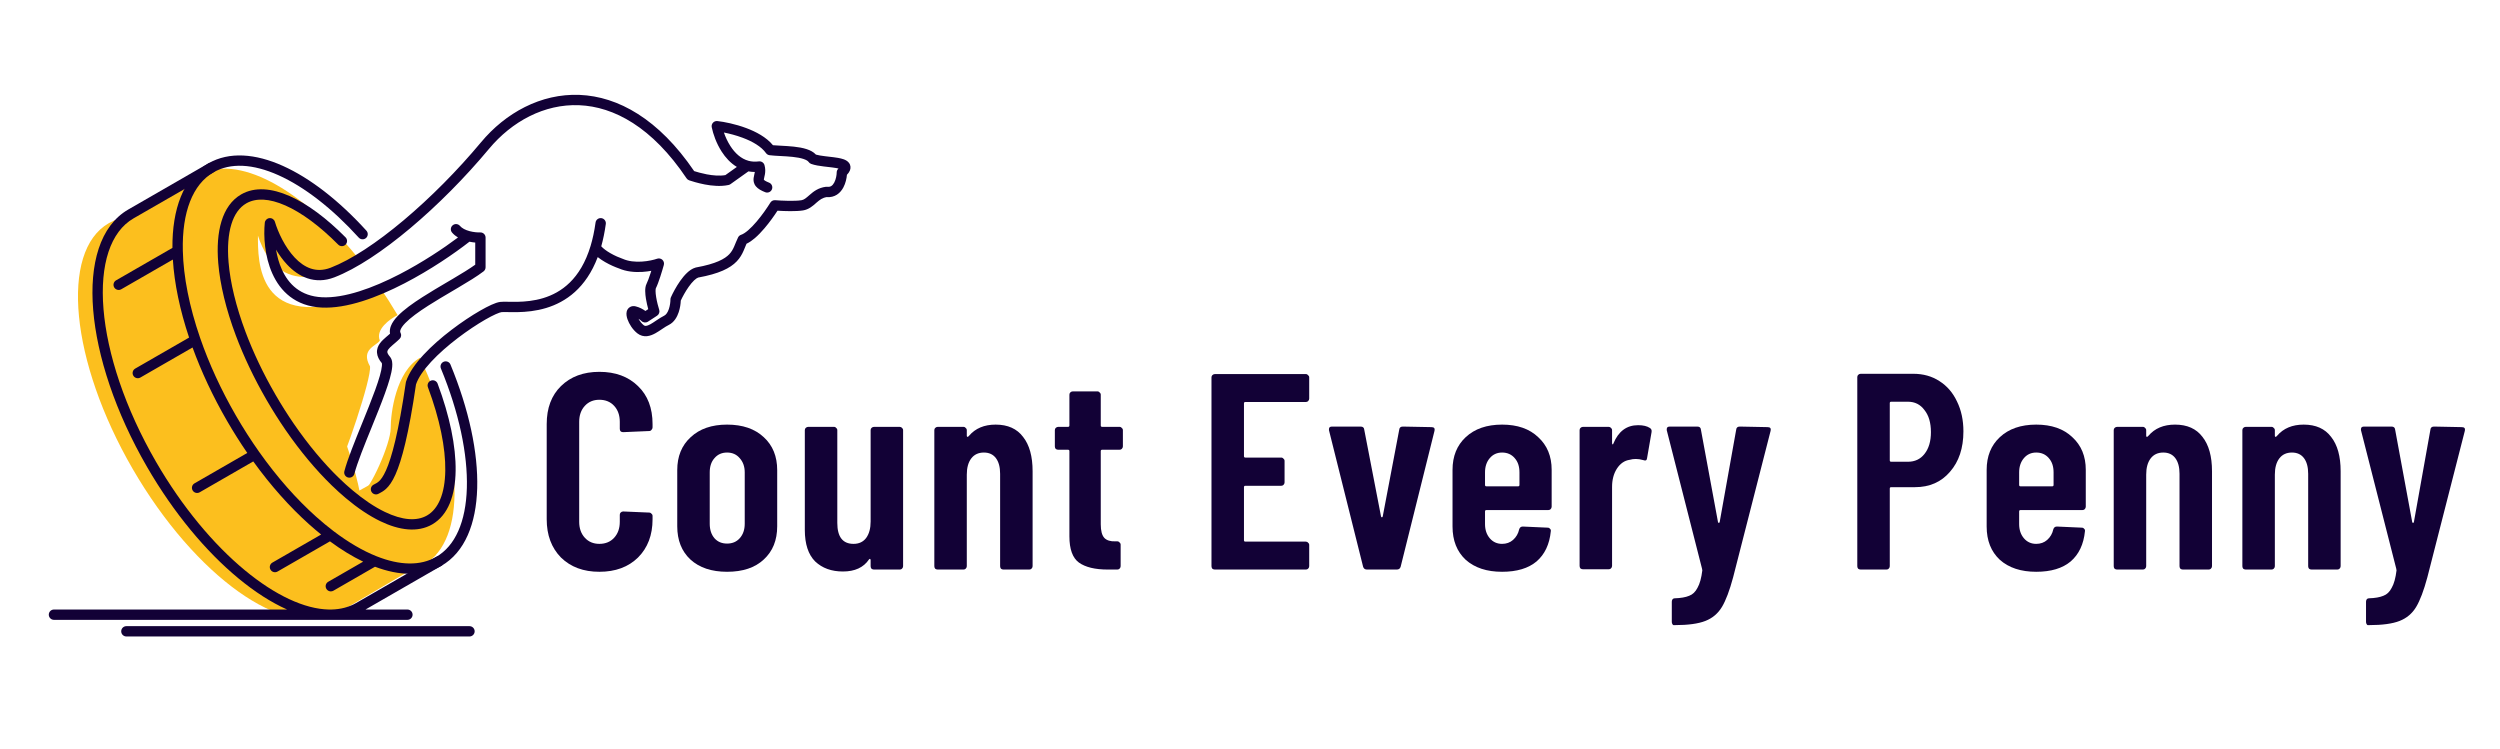 <svg width="167" height="50" viewBox="0 0 167 50" fill="none" xmlns="http://www.w3.org/2000/svg">
<path d="M14.235 11.146L6.864 15.282L22.067 41.242L29.092 37.107L25.983 31.673L21.145 34.35L22.979 26.424L19.692 20.68L16.884 19.877L16.273 14.707L14.235 11.146Z" fill="#FCBF1E"/>
<path d="M14.855 28.131C19.015 35.316 25.04 39.613 28.313 37.728C31.192 36.07 30.983 30.181 28.059 23.897C26.45 24.816 26.098 27.573 26.098 28.606C26.098 29.64 24.716 32.742 24.14 32.971C23.564 33.201 21.837 32.742 22.412 31.708C22.988 30.674 24.831 25.275 24.716 24.471C24.059 23.323 25.177 23.093 25.373 22.748C25.069 22.013 26.037 21.31 26.558 21.05C26.177 20.404 25.781 19.782 25.373 19.187C25.269 19.226 24.877 19.394 24.14 19.762C17.114 22.404 17.23 17.349 17.23 15.741C18.612 19.968 22.202 18.422 23.825 17.12C20.095 12.565 15.823 10.229 13.251 11.71C9.978 13.595 10.697 20.947 14.855 28.131Z" fill="#FCBF1E"/>
<ellipse rx="6.839" ry="15.031" transform="matrix(0.867 -0.499 0.501 0.865 14.794 27.913)" fill="#FCBF1E"/>
<path fill-rule="evenodd" clip-rule="evenodd" d="M38.715 6.339C36.126 6.234 33.763 7.547 32.131 9.506C30.564 11.386 28.745 13.217 26.966 14.712C25.181 16.212 23.458 17.356 22.085 17.884C21.587 18.075 21.151 18.068 20.764 17.94C20.371 17.81 20.008 17.549 19.683 17.202C19.027 16.503 18.574 15.515 18.363 14.814C18.315 14.657 18.163 14.555 17.999 14.571C17.835 14.586 17.705 14.716 17.688 14.879C17.599 15.767 17.671 17.113 18.193 18.274C18.724 19.456 19.733 20.457 21.479 20.545C23.165 20.63 25.196 19.87 27.011 18.931C28.76 18.026 30.363 16.926 31.359 16.146C31.494 16.174 31.625 16.193 31.746 16.203V17.681C31.364 17.957 30.84 18.275 30.252 18.623C30.128 18.696 30.001 18.771 29.873 18.846C29.326 19.168 28.751 19.507 28.223 19.845C27.575 20.259 26.973 20.69 26.572 21.106C26.373 21.313 26.203 21.538 26.112 21.775C26.049 21.939 26.023 22.115 26.053 22.29C26.001 22.337 25.947 22.383 25.891 22.431C25.859 22.458 25.826 22.485 25.793 22.514C25.652 22.635 25.495 22.776 25.379 22.936C25.257 23.104 25.163 23.316 25.184 23.571C25.204 23.812 25.322 24.04 25.508 24.259C25.509 24.263 25.509 24.267 25.51 24.272C25.516 24.305 25.518 24.36 25.512 24.441C25.498 24.605 25.451 24.829 25.373 25.107C25.216 25.662 24.95 26.374 24.644 27.146C24.5 27.51 24.346 27.888 24.193 28.266C23.705 29.467 23.214 30.675 23.004 31.476C22.955 31.66 23.066 31.849 23.25 31.897C23.435 31.945 23.624 31.835 23.672 31.651C23.87 30.897 24.334 29.755 24.817 28.567C24.974 28.178 25.134 27.785 25.287 27.399C25.593 26.627 25.871 25.886 26.038 25.294C26.121 25 26.181 24.727 26.2 24.498C26.21 24.384 26.21 24.268 26.192 24.16C26.175 24.054 26.136 23.931 26.046 23.827C25.906 23.664 25.877 23.564 25.873 23.515C25.869 23.473 25.88 23.421 25.939 23.34C26.003 23.252 26.103 23.157 26.244 23.036C26.27 23.013 26.299 22.989 26.328 22.965C26.443 22.867 26.575 22.755 26.695 22.635C26.804 22.527 26.828 22.36 26.754 22.226C26.729 22.181 26.718 22.124 26.758 22.021C26.801 21.907 26.9 21.76 27.071 21.583C27.411 21.23 27.954 20.836 28.596 20.425C29.112 20.095 29.673 19.764 30.219 19.443C30.349 19.366 30.478 19.291 30.605 19.215C31.259 18.829 31.875 18.455 32.302 18.128C32.387 18.062 32.437 17.961 32.437 17.854V15.87C32.437 15.777 32.399 15.687 32.331 15.622C32.264 15.557 32.172 15.523 32.079 15.526C31.92 15.532 31.643 15.514 31.366 15.44C31.091 15.366 30.86 15.249 30.725 15.09C30.601 14.944 30.383 14.927 30.238 15.05C30.092 15.173 30.074 15.39 30.198 15.536C30.312 15.67 30.449 15.778 30.594 15.864C29.621 16.594 28.212 17.533 26.693 18.319C24.897 19.248 23.005 19.931 21.513 19.857C20.081 19.785 19.272 18.991 18.824 17.992C18.635 17.573 18.512 17.12 18.439 16.676C18.648 17.028 18.895 17.371 19.178 17.673C19.556 18.076 20.012 18.418 20.547 18.594C21.089 18.773 21.69 18.775 22.333 18.527C23.813 17.958 25.605 16.757 27.411 15.239C29.223 13.717 31.071 11.857 32.663 9.946C34.189 8.114 36.359 6.933 38.687 7.028C41.004 7.122 43.563 8.485 45.863 11.913C45.906 11.977 45.969 12.025 46.043 12.049L46.044 12.049C46.2 12.1 46.599 12.23 47.079 12.322C47.553 12.412 48.142 12.472 48.669 12.357C48.715 12.347 48.758 12.328 48.796 12.301L49.995 11.447C50.132 11.473 50.274 11.487 50.422 11.488C50.42 11.499 50.418 11.511 50.416 11.523C50.408 11.572 50.397 11.619 50.383 11.676L50.381 11.687C50.367 11.743 50.35 11.817 50.341 11.892C50.321 12.061 50.34 12.263 50.498 12.452C50.635 12.615 50.848 12.735 51.118 12.84C51.296 12.91 51.496 12.822 51.566 12.645C51.636 12.468 51.548 12.268 51.371 12.199C51.131 12.105 51.051 12.037 51.029 12.01L51.028 12.01C51.026 12.01 51.023 12.011 51.027 11.974C51.031 11.944 51.039 11.906 51.053 11.846C51.054 11.841 51.055 11.836 51.056 11.832C51.069 11.778 51.086 11.71 51.098 11.636C51.126 11.469 51.136 11.264 51.067 11.027C51.019 10.863 50.858 10.759 50.689 10.781C50.436 10.815 50.21 10.797 50.009 10.744C49.501 10.609 49.096 10.232 48.789 9.755C48.6 9.461 48.457 9.143 48.357 8.852C48.727 8.925 49.168 9.038 49.6 9.199C50.271 9.448 50.86 9.792 51.166 10.224C51.221 10.302 51.306 10.354 51.4 10.367C51.592 10.393 51.843 10.407 52.099 10.42L52.119 10.421C52.39 10.435 52.676 10.45 52.952 10.48C53.229 10.51 53.478 10.554 53.675 10.619C53.879 10.687 53.977 10.761 54.015 10.818C54.055 10.877 54.114 10.922 54.181 10.947C54.427 11.038 54.745 11.085 55.033 11.12C55.127 11.132 55.219 11.142 55.307 11.152C55.508 11.175 55.694 11.196 55.858 11.225C55.918 11.236 55.97 11.246 56.014 11.258C56.013 11.259 56.011 11.261 56.009 11.262C55.934 11.328 55.891 11.422 55.891 11.522C55.891 11.682 55.847 11.971 55.727 12.196C55.669 12.304 55.603 12.38 55.534 12.424C55.47 12.465 55.386 12.492 55.26 12.477C55.232 12.473 55.203 12.473 55.175 12.477C54.661 12.54 54.34 12.798 54.099 13.008C54.086 13.019 54.074 13.03 54.062 13.04C53.83 13.242 53.709 13.347 53.532 13.376C53.09 13.448 52.194 13.407 51.782 13.373C51.652 13.362 51.527 13.426 51.459 13.537C51.262 13.857 50.921 14.356 50.543 14.8C50.354 15.022 50.16 15.225 49.975 15.384C49.786 15.546 49.627 15.644 49.507 15.683C49.42 15.712 49.348 15.773 49.306 15.854C49.248 15.968 49.201 16.08 49.159 16.184C49.148 16.21 49.138 16.235 49.128 16.26C49.097 16.337 49.068 16.408 49.036 16.481C48.954 16.665 48.862 16.829 48.715 16.983C48.42 17.291 47.844 17.622 46.496 17.866C46.486 17.868 46.475 17.871 46.465 17.874C46.244 17.935 46.05 18.077 45.89 18.229C45.726 18.384 45.573 18.573 45.437 18.765C45.166 19.15 44.942 19.579 44.816 19.861C44.796 19.905 44.786 19.953 44.786 20.001C44.786 20.154 44.759 20.406 44.682 20.638C44.601 20.879 44.489 21.029 44.368 21.088C44.192 21.175 44.021 21.287 43.871 21.388C43.853 21.4 43.835 21.412 43.817 21.424C43.682 21.514 43.564 21.594 43.449 21.658C43.318 21.73 43.223 21.763 43.153 21.77C43.098 21.776 43.055 21.767 43.002 21.725C42.864 21.618 42.74 21.454 42.653 21.293C42.745 21.351 42.816 21.409 42.852 21.444C42.968 21.558 43.147 21.575 43.283 21.487L43.895 21.088C44.024 21.003 44.081 20.843 44.035 20.696C43.971 20.491 43.883 20.163 43.832 19.853C43.807 19.698 43.792 19.556 43.791 19.44C43.791 19.383 43.794 19.337 43.799 19.304C43.804 19.273 43.81 19.259 43.81 19.259L43.809 19.26C43.905 19.073 44.014 18.766 44.108 18.479C44.204 18.185 44.292 17.886 44.344 17.699C44.378 17.576 44.341 17.443 44.247 17.355C44.153 17.268 44.018 17.239 43.897 17.282C43.688 17.355 43.306 17.448 42.874 17.475C42.439 17.502 41.983 17.461 41.605 17.292C41.595 17.288 41.586 17.284 41.576 17.281C41.387 17.217 41.074 17.087 40.771 16.912C40.521 16.768 40.306 16.61 40.164 16.454C40.29 16.002 40.393 15.505 40.468 14.96C40.494 14.772 40.361 14.598 40.172 14.572C39.983 14.546 39.809 14.678 39.783 14.867C39.703 15.45 39.59 15.968 39.452 16.427C38.778 18.66 37.488 19.548 36.29 19.912C35.679 20.098 35.081 20.15 34.578 20.161C34.346 20.166 34.137 20.162 33.954 20.159C33.938 20.159 33.922 20.158 33.907 20.158C33.724 20.155 33.543 20.152 33.412 20.168C33.246 20.189 33.039 20.265 32.827 20.36C32.606 20.46 32.346 20.595 32.063 20.758C31.497 21.084 30.824 21.528 30.16 22.035C29.496 22.54 28.834 23.114 28.292 23.7C27.756 24.28 27.312 24.898 27.122 25.496C27.116 25.514 27.112 25.532 27.11 25.551C26.621 28.91 26.164 30.572 25.784 31.421C25.596 31.84 25.436 32.042 25.315 32.152C25.223 32.236 25.155 32.272 25.063 32.32C25.028 32.338 24.991 32.358 24.947 32.382C24.781 32.476 24.722 32.686 24.816 32.852C24.91 33.018 25.121 33.076 25.287 32.982C25.302 32.974 25.322 32.964 25.344 32.952C25.446 32.9 25.616 32.812 25.783 32.66C25.993 32.468 26.202 32.178 26.415 31.702C26.835 30.763 27.301 29.028 27.789 25.679C27.938 25.231 28.297 24.711 28.8 24.167C29.307 23.619 29.937 23.072 30.58 22.582C31.222 22.093 31.87 21.665 32.408 21.355C32.678 21.2 32.916 21.076 33.111 20.989C33.315 20.897 33.441 20.859 33.498 20.852C33.569 20.843 33.692 20.844 33.894 20.847C33.91 20.848 33.926 20.848 33.942 20.848C34.124 20.852 34.346 20.856 34.593 20.85C35.13 20.839 35.797 20.782 36.491 20.571C37.791 20.176 39.143 19.249 39.928 17.174C40.088 17.302 40.261 17.414 40.426 17.509C40.764 17.704 41.111 17.85 41.338 17.928C41.852 18.153 42.426 18.194 42.917 18.163C43.126 18.15 43.326 18.123 43.507 18.09C43.489 18.148 43.47 18.207 43.451 18.266C43.356 18.556 43.261 18.815 43.194 18.947C43.114 19.103 43.099 19.291 43.1 19.444C43.101 19.609 43.122 19.79 43.15 19.965C43.19 20.204 43.247 20.448 43.302 20.651L43.115 20.772C42.949 20.655 42.72 20.527 42.463 20.465C42.363 20.44 42.228 20.432 42.098 20.502C41.962 20.574 41.895 20.696 41.867 20.798C41.819 20.978 41.864 21.175 41.914 21.322C42.021 21.636 42.26 22.02 42.575 22.267C42.777 22.425 43.001 22.479 43.223 22.456C43.43 22.435 43.622 22.35 43.784 22.26C43.927 22.181 44.072 22.083 44.204 21.995C44.221 21.983 44.239 21.971 44.256 21.96C44.408 21.858 44.543 21.77 44.673 21.707C45.041 21.527 45.235 21.161 45.337 20.856C45.431 20.577 45.468 20.289 45.476 20.079C45.592 19.829 45.782 19.475 46.003 19.162C46.123 18.992 46.246 18.842 46.366 18.729C46.482 18.619 46.574 18.562 46.639 18.541C48.029 18.287 48.773 17.921 49.215 17.458C49.437 17.226 49.568 16.984 49.667 16.76C49.705 16.676 49.739 16.59 49.772 16.511C49.781 16.488 49.79 16.465 49.799 16.444C49.822 16.387 49.845 16.333 49.868 16.281C50.063 16.191 50.252 16.055 50.426 15.906C50.647 15.716 50.866 15.485 51.069 15.246C51.41 14.846 51.72 14.409 51.936 14.075C52.405 14.105 53.185 14.131 53.643 14.056C54.027 13.994 54.296 13.755 54.493 13.58C54.514 13.562 54.534 13.544 54.553 13.527C54.762 13.346 54.944 13.209 55.224 13.166C55.484 13.188 55.715 13.127 55.907 13.004C56.105 12.877 56.243 12.697 56.338 12.519C56.488 12.236 56.555 11.915 56.575 11.676C56.656 11.592 56.725 11.501 56.768 11.401C56.84 11.232 56.833 11.039 56.71 10.878C56.612 10.749 56.468 10.682 56.361 10.642C56.244 10.6 56.11 10.57 55.978 10.546C55.792 10.514 55.572 10.489 55.361 10.465C55.278 10.455 55.196 10.446 55.118 10.436C54.872 10.406 54.662 10.373 54.505 10.328C54.34 10.147 54.111 10.037 53.892 9.965C53.627 9.877 53.322 9.827 53.026 9.795C52.729 9.763 52.423 9.747 52.155 9.733C51.952 9.722 51.776 9.713 51.633 9.7C51.195 9.164 50.499 8.798 49.842 8.553C49.123 8.285 48.387 8.139 47.921 8.087C47.811 8.075 47.702 8.115 47.627 8.197C47.553 8.278 47.522 8.39 47.544 8.498C47.636 8.949 47.848 9.569 48.208 10.128C48.458 10.517 48.792 10.893 49.222 11.151L48.455 11.697C48.078 11.764 47.626 11.724 47.209 11.645C46.858 11.578 46.554 11.488 46.37 11.43C44 7.946 41.288 6.444 38.715 6.339Z" fill="#120136"/>
<path fill-rule="evenodd" clip-rule="evenodd" d="M14.264 11.511C12.873 12.312 12.153 14.168 12.213 16.748C12.252 18.472 12.642 20.474 13.376 22.594C13.959 24.278 14.758 26.032 15.766 27.773C16.253 28.615 16.767 29.415 17.3 30.17C18.505 31.875 19.806 33.343 21.117 34.516C21.504 34.862 21.891 35.183 22.277 35.476C23.262 36.225 24.233 36.792 25.149 37.157C26.718 37.783 28.09 37.805 29.136 37.202C30.41 36.469 31.122 34.852 31.186 32.595C31.25 30.35 30.668 27.555 29.452 24.614C29.38 24.438 29.464 24.236 29.64 24.164C29.817 24.091 30.019 24.175 30.091 24.351C31.332 27.354 31.945 30.247 31.877 32.614C31.809 34.969 31.062 36.889 29.482 37.799C28.224 38.523 26.672 38.471 25.05 37.858L22.272 39.459C22.107 39.554 21.895 39.497 21.8 39.332C21.704 39.167 21.761 38.957 21.926 38.862L24.259 37.519C23.531 37.169 22.787 36.713 22.042 36.162L18.541 38.178C18.375 38.274 18.164 38.217 18.069 38.052C17.973 37.888 18.03 37.677 18.195 37.582L21.452 35.706C21.186 35.492 20.92 35.266 20.655 35.029C19.369 33.877 18.099 32.458 16.918 30.823L13.339 32.885C13.174 32.98 12.962 32.923 12.867 32.758C12.772 32.594 12.828 32.383 12.993 32.288L16.519 30.257C16.051 29.578 15.599 28.863 15.168 28.118C14.216 26.474 13.446 24.817 12.862 23.212L9.377 25.219C9.211 25.314 9 25.258 8.905 25.093C8.809 24.928 8.866 24.718 9.031 24.622L12.631 22.549C12.013 20.702 11.647 18.93 11.547 17.338L8.1 19.323C7.935 19.418 7.724 19.361 7.628 19.197C7.533 19.032 7.59 18.821 7.755 18.726L11.518 16.559C11.499 13.988 12.238 11.881 13.918 10.914C15.314 10.11 17.072 10.263 18.889 11.078C20.711 11.895 22.651 13.399 24.477 15.41C24.605 15.551 24.594 15.769 24.453 15.897C24.311 16.024 24.093 16.014 23.965 15.873C22.18 13.908 20.316 12.473 18.606 11.706C16.891 10.937 15.389 10.863 14.264 11.511Z" fill="#120136"/>
<path fill-rule="evenodd" clip-rule="evenodd" d="M15.457 14.978C15.25 15.65 15.184 16.51 15.268 17.517C15.38 18.872 15.761 20.465 16.401 22.17C16.909 23.523 17.578 24.943 18.401 26.363C18.798 27.049 19.212 27.704 19.639 28.324C20.603 29.724 21.626 30.943 22.64 31.929C22.94 32.22 23.239 32.49 23.534 32.739C24.291 33.376 25.025 33.867 25.708 34.196C26.885 34.764 27.845 34.825 28.524 34.434C29.279 33.999 29.722 32.984 29.745 31.443C29.768 29.92 29.376 27.981 28.585 25.866C28.518 25.688 28.609 25.49 28.788 25.423C28.966 25.357 29.165 25.447 29.232 25.625C30.042 27.79 30.461 29.817 30.436 31.453C30.412 33.072 29.947 34.41 28.87 35.031C27.899 35.59 26.669 35.426 25.407 34.817C24.66 34.456 23.877 33.93 23.089 33.266C22.779 33.006 22.469 32.724 22.158 32.422C21.108 31.401 20.056 30.147 19.069 28.714C18.632 28.079 18.208 27.409 17.802 26.708C16.962 25.256 16.276 23.802 15.754 22.412C15.098 20.663 14.698 19.007 14.579 17.574C14.491 16.513 14.556 15.558 14.797 14.775C15.038 13.99 15.465 13.358 16.109 12.987C17.022 12.461 18.165 12.575 19.344 13.095C20.53 13.618 21.816 14.577 23.084 15.856C23.218 15.992 23.217 16.21 23.081 16.344C22.946 16.477 22.727 16.476 22.593 16.341C21.361 15.098 20.144 14.202 19.065 13.726C17.979 13.247 17.093 13.216 16.454 13.584C16.002 13.844 15.663 14.308 15.457 14.978Z" fill="#120136"/>
<path fill-rule="evenodd" clip-rule="evenodd" d="M6.914 20.649C7.158 23.616 8.342 27.255 10.423 30.85C12.175 33.876 14.273 36.371 16.359 38.096C18.379 39.767 20.348 40.682 21.959 40.716H22.144C22.753 40.703 23.306 40.559 23.793 40.279L29.136 37.202C29.301 37.107 29.513 37.164 29.608 37.328C29.703 37.493 29.647 37.704 29.482 37.799L24.416 40.716H27.215C27.406 40.716 27.561 40.871 27.561 41.061C27.561 41.251 27.406 41.406 27.215 41.406H22.151C22.085 41.407 22.019 41.407 21.952 41.406H3.605C3.414 41.406 3.259 41.251 3.259 41.061C3.259 40.871 3.414 40.716 3.605 40.716L19.177 40.716C18.109 40.239 17.006 39.527 15.918 38.627C13.76 36.842 11.611 34.281 9.825 31.195C7.704 27.531 6.479 23.794 6.225 20.705C5.973 17.645 6.671 15.087 8.576 13.991L13.918 10.914C14.084 10.819 14.295 10.875 14.39 11.04C14.486 11.205 14.429 11.416 14.264 11.511L8.921 14.587C7.383 15.473 6.667 17.652 6.914 20.649ZM8.097 42.172C8.097 41.982 8.251 41.827 8.442 41.827H31.361C31.552 41.827 31.707 41.982 31.707 42.172C31.707 42.362 31.552 42.517 31.361 42.517L8.442 42.517C8.251 42.517 8.097 42.362 8.097 42.172Z" fill="#120136"/>
<path d="M40.037 38.195C38.977 38.195 38.123 37.878 37.474 37.244C36.839 36.597 36.52 35.745 36.52 34.688V28.327C36.52 27.257 36.839 26.412 37.474 25.79C38.123 25.156 38.977 24.839 40.037 24.839C41.109 24.839 41.97 25.156 42.618 25.79C43.266 26.412 43.591 27.257 43.591 28.327V28.551C43.591 28.613 43.566 28.669 43.516 28.719C43.478 28.768 43.428 28.793 43.366 28.793L41.627 28.868C41.477 28.868 41.402 28.793 41.402 28.644V28.178C41.402 27.742 41.278 27.388 41.028 27.114C40.779 26.841 40.448 26.704 40.037 26.704C39.638 26.704 39.314 26.841 39.064 27.114C38.815 27.388 38.69 27.742 38.69 28.178V34.856C38.69 35.291 38.815 35.646 39.064 35.919C39.314 36.193 39.638 36.33 40.037 36.33C40.448 36.33 40.779 36.193 41.028 35.919C41.278 35.646 41.402 35.291 41.402 34.856V34.39C41.402 34.328 41.421 34.278 41.458 34.24C41.508 34.191 41.564 34.166 41.627 34.166L43.366 34.24C43.428 34.24 43.478 34.265 43.516 34.315C43.566 34.352 43.591 34.402 43.591 34.464V34.688C43.591 35.745 43.266 36.597 42.618 37.244C41.97 37.878 41.109 38.195 40.037 38.195Z" fill="#120136"/>
<path d="M48.569 38.195C47.535 38.195 46.718 37.922 46.119 37.374C45.533 36.827 45.24 36.087 45.24 35.154V31.405C45.24 30.485 45.539 29.751 46.138 29.204C46.736 28.644 47.547 28.364 48.569 28.364C49.604 28.364 50.421 28.644 51.02 29.204C51.618 29.751 51.917 30.485 51.917 31.405V35.154C51.917 36.087 51.618 36.827 51.02 37.374C50.434 37.922 49.617 38.195 48.569 38.195ZM48.569 36.311C48.919 36.311 49.199 36.193 49.411 35.957C49.636 35.708 49.748 35.385 49.748 34.987V31.554C49.748 31.169 49.636 30.852 49.411 30.603C49.199 30.354 48.919 30.23 48.569 30.23C48.22 30.23 47.94 30.354 47.728 30.603C47.516 30.839 47.41 31.156 47.41 31.554V34.987C47.41 35.385 47.516 35.708 47.728 35.957C47.94 36.193 48.22 36.311 48.569 36.311Z" fill="#120136"/>
<path d="M58.158 28.737C58.158 28.675 58.176 28.625 58.214 28.588C58.264 28.538 58.32 28.514 58.382 28.514H60.103C60.165 28.514 60.215 28.538 60.253 28.588C60.303 28.625 60.327 28.675 60.327 28.737V37.822C60.327 37.884 60.303 37.94 60.253 37.99C60.215 38.027 60.165 38.046 60.103 38.046H58.382C58.32 38.046 58.264 38.027 58.214 37.99C58.176 37.94 58.158 37.884 58.158 37.822V37.412C58.158 37.374 58.145 37.349 58.12 37.337C58.095 37.325 58.071 37.337 58.046 37.374C57.684 37.909 57.104 38.176 56.306 38.176C55.545 38.176 54.928 37.953 54.454 37.505C53.993 37.045 53.762 36.342 53.762 35.397V28.737C53.762 28.675 53.781 28.625 53.819 28.588C53.868 28.538 53.925 28.514 53.987 28.514H55.708C55.77 28.514 55.82 28.538 55.857 28.588C55.907 28.625 55.932 28.675 55.932 28.737V34.931C55.932 35.863 56.294 36.33 57.017 36.33C57.379 36.33 57.659 36.199 57.858 35.938C58.058 35.664 58.158 35.297 58.158 34.837V28.737Z" fill="#120136"/>
<path d="M66.509 28.364C67.319 28.364 67.93 28.638 68.342 29.185C68.766 29.72 68.978 30.485 68.978 31.48V37.822C68.978 37.884 68.953 37.94 68.903 37.99C68.865 38.027 68.815 38.046 68.753 38.046H67.032C66.97 38.046 66.914 38.027 66.864 37.99C66.827 37.94 66.808 37.884 66.808 37.822V31.647C66.808 31.2 66.714 30.852 66.527 30.603C66.34 30.354 66.072 30.23 65.723 30.23C65.362 30.23 65.081 30.36 64.881 30.621C64.682 30.883 64.582 31.243 64.582 31.703V37.822C64.582 37.884 64.557 37.94 64.507 37.99C64.47 38.027 64.42 38.046 64.358 38.046H62.637C62.575 38.046 62.519 38.027 62.469 37.99C62.431 37.94 62.413 37.884 62.413 37.822V28.737C62.413 28.675 62.431 28.625 62.469 28.588C62.519 28.538 62.575 28.514 62.637 28.514H64.358C64.42 28.514 64.47 28.538 64.507 28.588C64.557 28.625 64.582 28.675 64.582 28.737V29.11C64.582 29.148 64.595 29.173 64.62 29.185C64.657 29.185 64.694 29.16 64.732 29.11C65.156 28.613 65.748 28.364 66.509 28.364Z" fill="#120136"/>
<path d="M75.009 29.819C75.009 29.881 74.984 29.937 74.934 29.987C74.896 30.024 74.847 30.043 74.784 30.043H73.625C73.562 30.043 73.531 30.074 73.531 30.136V35.024C73.531 35.459 73.612 35.764 73.774 35.938C73.936 36.1 74.179 36.174 74.504 36.162H74.635C74.697 36.162 74.747 36.187 74.784 36.236C74.834 36.274 74.859 36.324 74.859 36.386V37.822C74.859 37.884 74.834 37.94 74.784 37.99C74.747 38.027 74.697 38.046 74.635 38.046H73.999C73.151 38.046 72.509 37.891 72.072 37.58C71.648 37.269 71.436 36.684 71.436 35.826V30.136C71.436 30.074 71.405 30.043 71.343 30.043H70.688C70.626 30.043 70.57 30.024 70.52 29.987C70.482 29.937 70.464 29.881 70.464 29.819V28.737C70.464 28.675 70.482 28.625 70.52 28.588C70.57 28.538 70.626 28.514 70.688 28.514H71.343C71.405 28.514 71.436 28.482 71.436 28.42V26.368C71.436 26.306 71.455 26.256 71.492 26.219C71.542 26.169 71.598 26.144 71.661 26.144H73.307C73.369 26.144 73.419 26.169 73.456 26.219C73.506 26.256 73.531 26.306 73.531 26.368V28.42C73.531 28.482 73.562 28.514 73.625 28.514H74.784C74.847 28.514 74.896 28.538 74.934 28.588C74.984 28.625 75.009 28.675 75.009 28.737V29.819Z" fill="#120136"/>
<path d="M87.455 26.629C87.455 26.692 87.43 26.747 87.38 26.797C87.342 26.835 87.293 26.853 87.23 26.853H83.19C83.128 26.853 83.097 26.884 83.097 26.947V30.472C83.097 30.534 83.128 30.566 83.19 30.566H85.584C85.647 30.566 85.696 30.59 85.734 30.64C85.784 30.677 85.809 30.727 85.809 30.789V32.226C85.809 32.288 85.784 32.344 85.734 32.394C85.696 32.431 85.647 32.45 85.584 32.45H83.19C83.128 32.45 83.097 32.481 83.097 32.543V36.087C83.097 36.149 83.128 36.181 83.19 36.181H87.23C87.293 36.181 87.342 36.205 87.38 36.255C87.43 36.292 87.455 36.342 87.455 36.404V37.822C87.455 37.884 87.43 37.94 87.38 37.99C87.342 38.027 87.293 38.046 87.23 38.046H81.151C81.089 38.046 81.033 38.027 80.983 37.99C80.946 37.94 80.927 37.884 80.927 37.822V25.212C80.927 25.149 80.946 25.1 80.983 25.062C81.033 25.013 81.089 24.988 81.151 24.988H87.23C87.293 24.988 87.342 25.013 87.38 25.062C87.43 25.1 87.455 25.149 87.455 25.212V26.629Z" fill="#120136"/>
<path d="M91.318 38.046C91.181 38.046 91.094 37.984 91.056 37.859L88.775 28.737V28.663C88.775 28.551 88.843 28.495 88.98 28.495H90.888C91.038 28.495 91.119 28.563 91.131 28.7L92.253 34.502C92.266 34.539 92.285 34.557 92.31 34.557C92.335 34.557 92.353 34.539 92.366 34.502L93.469 28.7C93.482 28.563 93.563 28.495 93.712 28.495L95.62 28.532C95.795 28.532 95.863 28.613 95.826 28.775L93.563 37.859C93.525 37.984 93.438 38.046 93.301 38.046H91.318Z" fill="#120136"/>
<path d="M103.651 33.849C103.651 33.911 103.626 33.967 103.576 34.017C103.538 34.054 103.488 34.072 103.426 34.072H99.293C99.23 34.072 99.199 34.104 99.199 34.166V35.005C99.199 35.391 99.305 35.708 99.517 35.957C99.729 36.205 100.003 36.33 100.34 36.33C100.627 36.33 100.87 36.243 101.069 36.069C101.281 35.882 101.419 35.646 101.481 35.36C101.518 35.235 101.599 35.173 101.724 35.173L103.389 35.248C103.451 35.248 103.501 35.273 103.538 35.322C103.588 35.36 103.607 35.416 103.594 35.49C103.507 36.361 103.189 37.032 102.641 37.505C102.092 37.965 101.325 38.195 100.34 38.195C99.317 38.195 98.507 37.928 97.908 37.393C97.322 36.846 97.029 36.106 97.029 35.173V31.386C97.029 30.478 97.322 29.751 97.908 29.204C98.507 28.644 99.317 28.364 100.34 28.364C101.362 28.364 102.167 28.644 102.753 29.204C103.351 29.751 103.651 30.478 103.651 31.386V33.849ZM100.34 30.23C100.003 30.23 99.729 30.354 99.517 30.603C99.305 30.852 99.199 31.169 99.199 31.554V32.394C99.199 32.456 99.23 32.487 99.293 32.487H101.406C101.468 32.487 101.5 32.456 101.5 32.394V31.554C101.5 31.156 101.394 30.839 101.182 30.603C100.97 30.354 100.689 30.23 100.34 30.23Z" fill="#120136"/>
<path d="M109.426 28.402C109.763 28.402 110.024 28.464 110.211 28.588C110.311 28.65 110.349 28.744 110.324 28.868L110.024 30.603C110.012 30.752 109.925 30.796 109.763 30.733C109.588 30.684 109.426 30.659 109.276 30.659C109.127 30.659 108.989 30.677 108.865 30.715C108.516 30.765 108.229 30.963 108.004 31.312C107.792 31.647 107.686 32.052 107.686 32.524V37.803C107.686 37.866 107.662 37.922 107.612 37.971C107.574 38.009 107.524 38.027 107.462 38.027H105.741C105.679 38.027 105.623 38.009 105.573 37.971C105.536 37.922 105.517 37.866 105.517 37.803V28.737C105.517 28.675 105.536 28.625 105.573 28.588C105.623 28.538 105.679 28.514 105.741 28.514H107.462C107.524 28.514 107.574 28.538 107.612 28.588C107.662 28.625 107.686 28.675 107.686 28.737V29.595C107.686 29.645 107.699 29.676 107.724 29.689C107.749 29.689 107.768 29.664 107.78 29.614C108.117 28.806 108.665 28.402 109.426 28.402Z" fill="#120136"/>
<path d="M111.788 41.758C111.763 41.758 111.738 41.733 111.713 41.684C111.688 41.646 111.676 41.596 111.676 41.534V40.191C111.676 40.129 111.694 40.073 111.732 40.023C111.769 39.986 111.813 39.967 111.863 39.967C112.274 39.955 112.599 39.899 112.835 39.799C113.072 39.712 113.259 39.532 113.397 39.258C113.546 38.997 113.652 38.612 113.715 38.102L113.696 37.99L111.339 28.737V28.663C111.339 28.551 111.408 28.495 111.545 28.495H113.378C113.527 28.495 113.609 28.563 113.621 28.7L114.762 34.875C114.774 34.912 114.793 34.931 114.818 34.931C114.843 34.931 114.862 34.912 114.874 34.875L115.978 28.7C115.99 28.563 116.071 28.495 116.221 28.495L118.072 28.532C118.247 28.532 118.316 28.613 118.278 28.775L115.772 38.568C115.535 39.451 115.286 40.11 115.024 40.546C114.762 40.981 114.394 41.292 113.92 41.478C113.446 41.665 112.767 41.758 111.882 41.758H111.788Z" fill="#120136"/>
<path d="M127.808 24.969C128.469 24.969 129.049 25.131 129.548 25.454C130.059 25.777 130.452 26.231 130.726 26.816C131.013 27.4 131.156 28.066 131.156 28.812C131.156 29.931 130.857 30.833 130.258 31.517C129.672 32.201 128.893 32.543 127.92 32.543H126.331C126.268 32.543 126.237 32.574 126.237 32.636V37.822C126.237 37.884 126.212 37.94 126.162 37.99C126.125 38.027 126.075 38.046 126.013 38.046H124.292C124.229 38.046 124.173 38.027 124.123 37.99C124.086 37.94 124.067 37.884 124.067 37.822V25.193C124.067 25.131 124.086 25.081 124.123 25.044C124.173 24.994 124.229 24.969 124.292 24.969H127.808ZM127.453 30.845C127.914 30.845 128.282 30.671 128.556 30.323C128.843 29.962 128.986 29.477 128.986 28.868C128.986 28.246 128.843 27.755 128.556 27.394C128.282 27.021 127.914 26.835 127.453 26.835H126.331C126.268 26.835 126.237 26.866 126.237 26.928V30.752C126.237 30.814 126.268 30.845 126.331 30.845H127.453Z" fill="#120136"/>
<path d="M139.33 33.849C139.33 33.911 139.305 33.967 139.255 34.017C139.218 34.054 139.168 34.072 139.106 34.072H134.972C134.91 34.072 134.879 34.104 134.879 34.166V35.005C134.879 35.391 134.985 35.708 135.197 35.957C135.409 36.205 135.683 36.33 136.02 36.33C136.307 36.33 136.55 36.243 136.749 36.069C136.961 35.882 137.098 35.646 137.161 35.36C137.198 35.235 137.279 35.173 137.404 35.173L139.068 35.248C139.131 35.248 139.181 35.273 139.218 35.322C139.268 35.36 139.287 35.416 139.274 35.49C139.187 36.361 138.869 37.032 138.32 37.505C137.772 37.965 137.005 38.195 136.02 38.195C134.997 38.195 134.187 37.928 133.588 37.393C133.002 36.846 132.709 36.106 132.709 35.173V31.386C132.709 30.478 133.002 29.751 133.588 29.204C134.187 28.644 134.997 28.364 136.02 28.364C137.042 28.364 137.846 28.644 138.433 29.204C139.031 29.751 139.33 30.478 139.33 31.386V33.849ZM136.02 30.23C135.683 30.23 135.409 30.354 135.197 30.603C134.985 30.852 134.879 31.169 134.879 31.554V32.394C134.879 32.456 134.91 32.487 134.972 32.487H137.086C137.148 32.487 137.179 32.456 137.179 32.394V31.554C137.179 31.156 137.073 30.839 136.861 30.603C136.649 30.354 136.369 30.23 136.02 30.23Z" fill="#120136"/>
<path d="M145.293 28.364C146.103 28.364 146.714 28.638 147.126 29.185C147.55 29.72 147.762 30.485 147.762 31.48V37.822C147.762 37.884 147.737 37.94 147.687 37.99C147.649 38.027 147.6 38.046 147.537 38.046H145.816C145.754 38.046 145.698 38.027 145.648 37.99C145.611 37.94 145.592 37.884 145.592 37.822V31.647C145.592 31.2 145.498 30.852 145.311 30.603C145.124 30.354 144.856 30.23 144.507 30.23C144.146 30.23 143.865 30.36 143.665 30.621C143.466 30.883 143.366 31.243 143.366 31.703V37.822C143.366 37.884 143.341 37.94 143.291 37.99C143.254 38.027 143.204 38.046 143.142 38.046H141.421C141.359 38.046 141.303 38.027 141.253 37.99C141.215 37.94 141.197 37.884 141.197 37.822V28.737C141.197 28.675 141.215 28.625 141.253 28.588C141.303 28.538 141.359 28.514 141.421 28.514H143.142C143.204 28.514 143.254 28.538 143.291 28.588C143.341 28.625 143.366 28.675 143.366 28.737V29.11C143.366 29.148 143.379 29.173 143.404 29.185C143.441 29.185 143.478 29.16 143.516 29.11C143.94 28.613 144.532 28.364 145.293 28.364Z" fill="#120136"/>
<path d="M153.886 28.364C154.697 28.364 155.308 28.638 155.719 29.185C156.143 29.72 156.355 30.485 156.355 31.48V37.822C156.355 37.884 156.33 37.94 156.28 37.99C156.243 38.027 156.193 38.046 156.131 38.046H154.41C154.348 38.046 154.292 38.027 154.242 37.99C154.204 37.94 154.186 37.884 154.186 37.822V31.647C154.186 31.2 154.092 30.852 153.905 30.603C153.718 30.354 153.45 30.23 153.101 30.23C152.739 30.23 152.459 30.36 152.259 30.621C152.06 30.883 151.96 31.243 151.96 31.703V37.822C151.96 37.884 151.935 37.94 151.885 37.99C151.848 38.027 151.798 38.046 151.735 38.046H150.015C149.952 38.046 149.896 38.027 149.846 37.99C149.809 37.94 149.79 37.884 149.79 37.822V28.737C149.79 28.675 149.809 28.625 149.846 28.588C149.896 28.538 149.952 28.514 150.015 28.514H151.735C151.798 28.514 151.848 28.538 151.885 28.588C151.935 28.625 151.96 28.675 151.96 28.737V29.11C151.96 29.148 151.972 29.173 151.997 29.185C152.035 29.185 152.072 29.16 152.109 29.11C152.533 28.613 153.126 28.364 153.886 28.364Z" fill="#120136"/>
<path d="M158.162 41.758C158.137 41.758 158.112 41.733 158.087 41.684C158.062 41.646 158.05 41.596 158.05 41.534V40.191C158.05 40.129 158.068 40.073 158.106 40.023C158.143 39.986 158.187 39.967 158.237 39.967C158.648 39.955 158.972 39.899 159.209 39.799C159.446 39.712 159.633 39.532 159.77 39.258C159.92 38.997 160.026 38.612 160.088 38.102L160.07 37.99L157.713 28.737V28.663C157.713 28.551 157.782 28.495 157.919 28.495H159.752C159.901 28.495 159.982 28.563 159.995 28.7L161.136 34.875C161.148 34.912 161.167 34.931 161.192 34.931C161.217 34.931 161.236 34.912 161.248 34.875L162.352 28.7C162.364 28.563 162.445 28.495 162.595 28.495L164.446 28.532C164.621 28.532 164.689 28.613 164.652 28.775L162.146 38.568C161.909 39.451 161.659 40.11 161.398 40.546C161.136 40.981 160.768 41.292 160.294 41.478C159.82 41.665 159.141 41.758 158.255 41.758H158.162Z" fill="#120136"/>
</svg>

